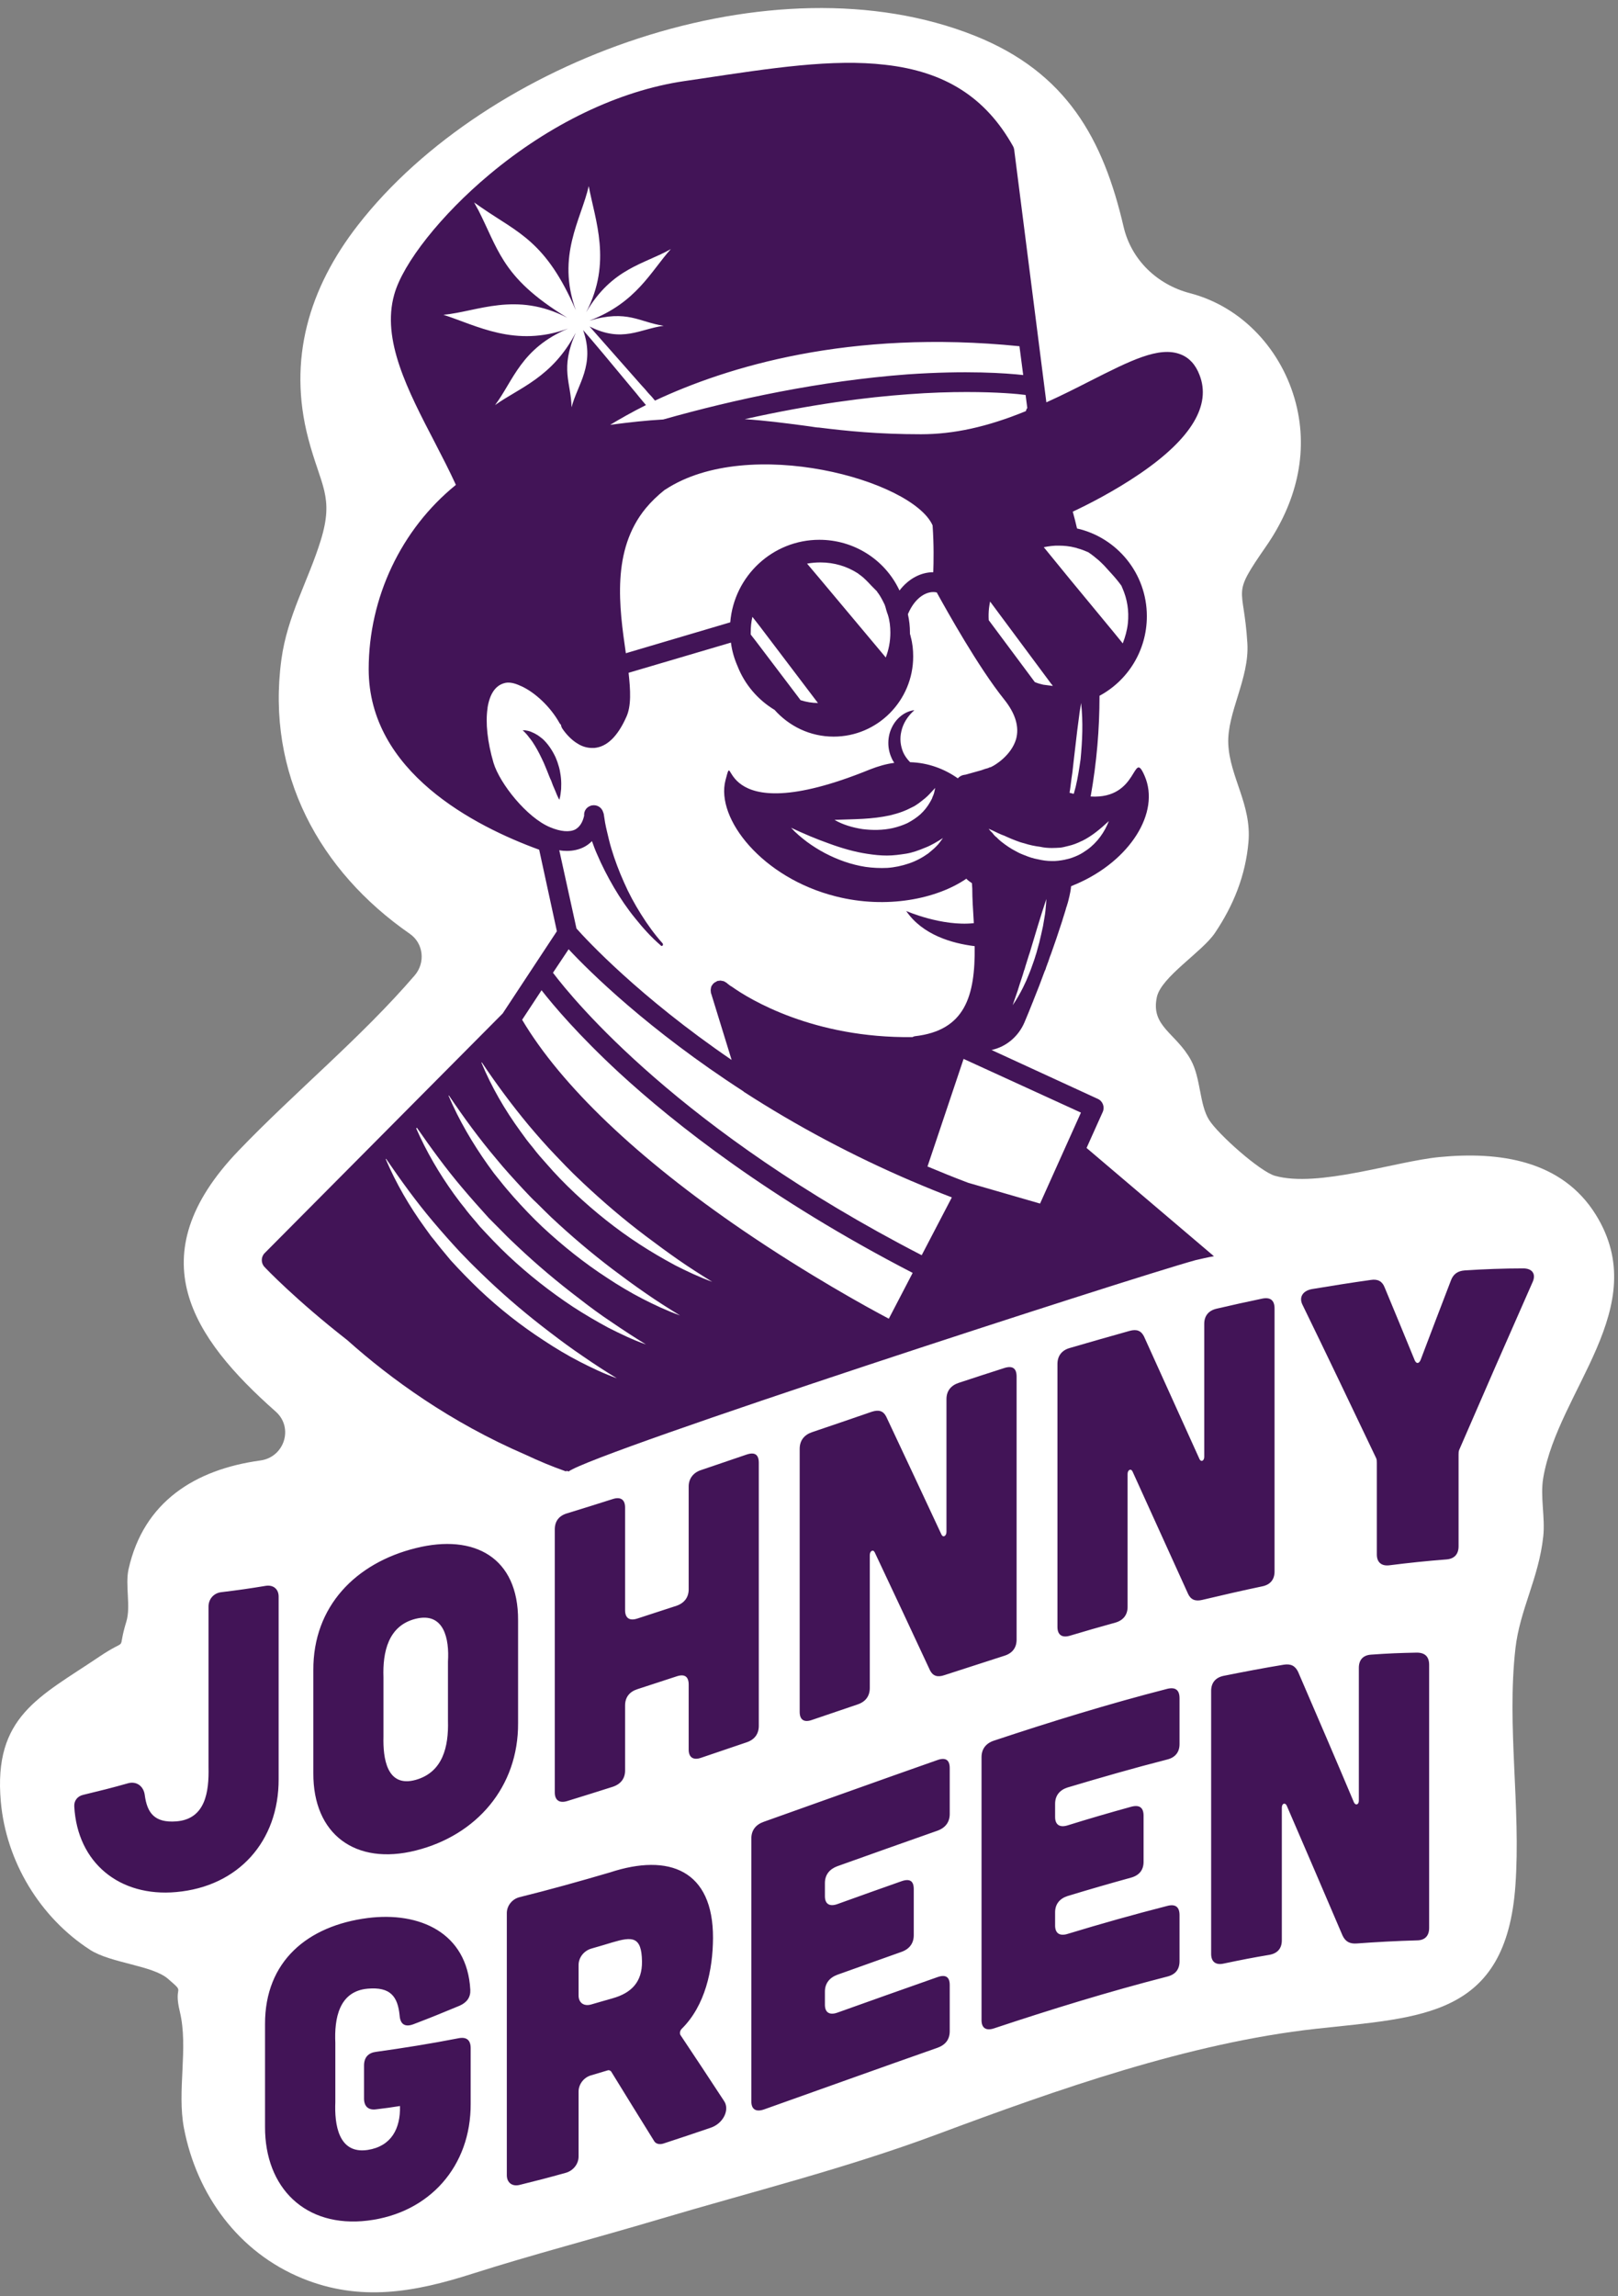<?xml version="1.0" encoding="UTF-8"?> <svg xmlns="http://www.w3.org/2000/svg" width="141" height="200" viewBox="0 0 141 200"><rect x="0" y="0" width="141" height="200" fill="#808080" stroke="none"/><g fill="none" fill-rule="evenodd"><g transform="translate(0 .169)"><polygon points="0 .531 140.665 .531 140.665 199.505 0 199.505"></polygon><path fill="#FFF" d="M139.076,105.656 C136.108,100.861 130.619,100.121 125.454,100.617 C121.574,100.991 114.866,103.309 111.102,102.249 C109.812,101.888 106.134,98.62 105.356,97.369 C104.516,96.018 104.647,93.751 103.787,92.179 C102.486,89.798 100.264,89.255 100.813,86.687 C101.19,84.925 104.758,82.756 105.874,81.097 C107.495,78.689 108.543,76.094 108.797,73.179 C109.082,69.926 107.164,67.508 107.038,64.626 C106.921,61.923 108.886,58.92 108.702,55.875 C108.387,50.663 107.235,51.89 110.339,47.409 C112.899,43.712 114.07,39.375 112.924,34.947 C111.75,30.41 108.329,26.578 103.697,25.369 C100.844,24.626 98.585,22.47 97.914,19.581 C96.151,12.002 92.994,6.153 84.938,2.941 C67.365,-4.062 42.405,5.038 31.207,19.421 C26.92,24.923 25.059,31.149 26.864,38.034 C27.944,42.15 29.132,43.065 27.955,46.886 C26.855,50.451 25.032,53.467 24.517,57.31 C23.189,67.227 27.834,75.71 35.714,81.171 C36.913,82.003 37.087,83.689 36.136,84.796 C31.469,90.221 25.697,94.941 20.776,100.074 C11.973,109.255 16.747,116.354 24.024,122.786 C25.62,124.196 24.77,126.789 22.663,127.051 C22.655,127.052 22.646,127.054 22.637,127.055 C17.018,127.837 12.517,130.629 11.204,136.512 C10.892,137.912 11.416,139.762 11.009,141.085 C10.119,143.985 11.38,142.299 8.636,144.149 C3.45,147.647 -0.594,149.327 0.072,156.773 C0.538,161.982 3.476,166.837 7.836,169.664 C9.637,170.834 13.28,171.022 14.631,172.19 C16.261,173.599 15.069,172.575 15.671,175.058 C16.434,178.212 15.406,181.946 16.032,185.212 C17.151,191.036 20.802,196.025 26.347,198.29 C31.413,200.357 36.14,199.49 41.145,197.892 C46.372,196.223 51.984,194.767 57.41,193.151 C65.435,190.764 73.646,188.734 81.682,185.738 C92.114,181.85 103.621,177.776 114.655,176.553 C123.891,175.529 131.244,175.565 132.06,164.066 C132.544,157.251 131.296,150.22 132.06,143.435 C132.443,140.031 134.099,137.303 134.487,133.654 C134.665,131.994 134.206,130.199 134.487,128.553 C135.791,120.916 144.076,113.732 139.076,105.656"></path></g><path fill="#421457" d="M24.282 139.073C24.282 138.42 23.824 138.039 23.174 138.133 21.623 138.389 20.832 138.499 19.264 138.691 18.631 138.771 18.172 139.281 18.172 139.934L18.172 153.933C18.219 156.054 17.918 158.462 15.353 158.653 13.454 158.795 12.82 157.904 12.615 156.357 12.52 155.623 11.95 155.145 11.205 155.32 9.623 155.767 8.83 155.958 7.248 156.342 6.757 156.453 6.441 156.852 6.472 157.347 6.742 162.289 10.445 165.254 15.353 164.809 20.784 164.329 24.299 160.375 24.282 154.97L24.282 139.073zM39.038 144.734L39.038 149.884C39.101 152.148 38.594 154.364 36.235 155.035 33.687 155.751 33.369 153.12 33.417 151.271L33.417 146.105C33.338 143.905 33.829 141.592 36.235 141.003 38.705 140.398 39.164 142.773 39.038 144.734zM45.148 141.147C45.181 135.676 41.348 133.573 36.235 134.849 31.011 136.139 27.275 139.918 27.306 145.483L27.306 154.444C27.275 159.785 30.98 162.512 36.235 161.189 41.524 159.864 45.181 155.656 45.148 150.091L45.148 141.147zM66.125 150.331L66.125 127.419C66.125 126.7 65.776 126.461 65.064 126.7 63.465 127.244 62.674 127.515 61.074 128.057 60.409 128.28 60.015 128.806 60.015 129.476L60.015 138.437C60.015 139.121 59.65 139.633 58.953 139.872 57.576 140.317 56.895 140.54 55.534 140.987 54.853 141.21 54.473 140.939 54.473 140.253L54.473 131.308C54.473 130.622 54.078 130.353 53.397 130.576 51.814 131.086 51.007 131.325 49.423 131.818 48.711 132.027 48.346 132.504 48.346 133.223L48.346 156.133C48.346 156.803 48.742 157.09 49.423 156.884 51.007 156.389 51.814 156.15 53.397 155.64 54.109 155.401 54.473 154.906 54.473 154.222L54.473 148.559C54.473 147.843 54.853 147.365 55.534 147.141 56.895 146.694 57.576 146.473 58.953 146.024 59.65 145.787 60.015 146.024 60.015 146.743L60.015 152.404C60.015 153.072 60.409 153.344 61.074 153.12 62.674 152.579 63.465 152.307 65.064 151.766 65.776 151.527 66.125 151.015 66.125 150.331M87.53 119.159C85.946 119.671 85.138 119.925 83.556 120.451 82.875 120.675 82.479 121.152 82.479 121.87L82.479 133.43C82.479 133.796 82.194 133.955 82.051 133.684 80.453 130.257 78.838 126.813 77.223 123.384 76.969 122.89 76.575 122.778 75.973 122.971 74.231 123.575 72.49 124.167 70.748 124.756 70.068 124.995 69.688 125.488 69.688 126.207L69.688 149.118C69.688 149.804 70.068 150.059 70.748 149.82 72.348 149.278 73.139 149.007 74.737 148.465 75.45 148.225 75.798 147.716 75.798 147.03L75.798 135.454C75.798 135.103 76.083 134.928 76.226 135.215 77.841 138.642 79.455 142.071 81.054 145.515 81.308 145.994 81.704 146.121 82.305 145.913 84.046 145.355 85.789 144.783 87.53 144.224 88.242 144 88.591 143.506 88.591 142.82L88.591 119.908C88.591 119.191 88.242 118.937 87.53 119.159M111.07 136.889L111.07 113.978C111.07 113.26 110.707 112.973 109.994 113.117 108.411 113.451 107.603 113.626 106.02 113.994 105.34 114.152 104.943 114.599 104.943 115.317L104.943 126.892C104.943 127.244 104.675 127.387 104.532 127.099 102.918 123.529 101.303 119.973 99.688 116.401 99.434 115.907 99.054 115.762 98.453 115.924 96.696 116.417 94.953 116.912 93.212 117.422 92.547 117.613 92.151 118.091 92.151 118.809L92.151 141.719C92.151 142.405 92.547 142.677 93.212 142.486 94.811 142.008 95.603 141.783 97.202 141.338 97.914 141.13 98.263 140.637 98.263 139.967L98.263 128.39C98.263 128.04 98.548 127.882 98.691 128.167 100.305 131.724 101.92 135.278 103.535 138.836 103.772 139.345 104.167 139.504 104.77 139.36 106.511 138.946 108.252 138.547 109.994 138.181 110.707 138.039 111.07 137.576 111.07 136.889M132.712 110.486C131.018 110.486 129.323 110.55 127.63 110.661 127.029 110.708 126.632 110.981 126.426 111.571 125.54 113.867 124.67 116.163 123.799 118.457 123.656 118.794 123.435 118.809 123.291 118.505 122.422 116.386 121.55 114.265 120.664 112.143 120.458 111.602 120.062 111.395 119.461 111.49 117.751 111.729 116.041 112.001 114.331 112.287 113.524 112.432 113.16 113.006 113.524 113.692 115.677 118.108 117.798 122.556 119.921 127.005 119.983 127.132 119.983 127.275 119.983 127.419L119.983 135.407C119.983 136.076 120.379 136.426 121.061 136.348 122.707 136.139 124.369 135.964 126.031 135.837 126.744 135.789 127.107 135.374 127.107 134.689L127.107 126.701C127.107 126.558 127.107 126.414 127.171 126.271 129.276 121.408 131.398 116.561 133.535 111.729 133.899 110.981 133.535 110.469 132.712 110.486M39.94 177.546C37.565 178.009 35.19 178.391 32.784 178.725 32.103 178.806 31.723 179.204 31.723 179.923L31.723 182.793C31.723 183.479 32.103 183.829 32.784 183.733 33.623 183.637 34.034 183.573 34.858 183.446 34.905 185.424 34.098 186.954 32.039 187.273 29.475 187.655 29.142 185.024 29.222 183.111L29.222 177.945C29.127 175.857 29.522 173.45 32.039 173.225 34.019 173.05 34.668 173.896 34.827 175.585 34.889 176.319 35.285 176.589 35.998 176.334 37.629 175.712 38.436 175.379 40.051 174.709 40.7 174.422 41.016 173.96 40.985 173.322 40.716 168.347 36.568 166.497 32.039 167.071 26.831 167.74 23.079 170.818 23.096 176.319L23.096 185.264C23.079 190.573 26.61 194.081 32.039 193.427 37.439 192.773 41.049 188.675 41.016 183.24L41.016 178.407C41.016 177.691 40.652 177.403 39.94 177.546M53.365 174.07C52.621 174.278 52.256 174.39 51.529 174.598 50.879 174.788 50.42 174.453 50.42 173.816L50.42 171.169C50.42 170.514 50.879 169.927 51.529 169.734 52.256 169.528 52.621 169.416 53.365 169.192 55.091 168.682 55.913 168.65 55.946 170.834 55.977 172.635 55.027 173.607 53.365 174.07M59.286 177.244C59.223 177.085 59.254 176.893 59.397 176.733 61.456 174.709 62.12 171.585 62.135 168.809 62.152 162.909 58.321 161.396 53.144 163.102 50.532 163.867 47.92 164.6 45.275 165.254 44.642 165.413 44.167 165.988 44.167 166.641L44.167 189.473C44.167 190.126 44.642 190.477 45.275 190.319 46.889 189.921 47.697 189.712 49.297 189.266 49.945 189.09 50.42 188.5 50.42 187.846L50.42 182.187C50.42 181.549 50.879 180.943 51.529 180.767 52.099 180.592 52.384 180.513 52.969 180.337 53.064 180.305 53.175 180.353 53.254 180.432 54.489 182.441 55.74 184.467 56.991 186.476 57.133 186.746 57.466 186.825 57.813 186.715 59.461 186.174 60.283 185.902 61.914 185.344 63.038 184.976 63.608 183.764 63.102 183.015 61.835 181.085 60.568 179.157 59.286 177.244M81.688 153.312C76.637 155.083 71.604 156.898 66.568 158.685 65.872 158.925 65.476 159.418 65.476 160.135L65.476 183.049C65.476 183.733 65.872 183.987 66.568 183.748 71.604 181.963 76.637 180.146 81.688 178.376 82.4 178.12 82.764 177.642 82.764 176.925L82.764 172.907C82.764 172.191 82.4 171.966 81.688 172.221 78.774 173.241 75.877 174.277 72.965 175.315 72.284 175.554 71.887 175.298 71.887 174.629L71.887 173.481C71.887 172.765 72.284 172.27 72.965 172.014 74.832 171.343 76.684 170.691 78.553 170.022 79.282 169.766 79.629 169.24 79.629 168.57L79.629 164.554C79.629 163.835 79.282 163.612 78.553 163.868 76.684 164.521 74.832 165.189 72.965 165.86 72.284 166.099 71.887 165.844 71.887 165.174L71.887 164.026C71.887 163.307 72.284 162.814 72.965 162.56 75.877 161.522 78.774 160.487 81.688 159.466 82.4 159.21 82.764 158.7 82.764 158.014L82.764 154.013C82.764 153.295 82.4 153.058 81.688 153.312M101.714 147.109C96.616 148.417 91.598 149.964 86.611 151.622 85.93 151.845 85.535 152.339 85.535 153.057L85.535 175.969C85.535 176.655 85.93 176.91 86.611 176.686 91.598 175.028 96.616 173.481 101.714 172.173 102.427 171.997 102.79 171.552 102.79 170.834L102.79 166.818C102.79 166.099 102.427 165.827 101.714 166.018 98.786 166.767 95.904 167.581 93.023 168.457 92.341 168.667 91.947 168.395 91.947 167.725L91.947 166.577C91.947 165.86 92.341 165.383 93.023 165.158 94.859 164.599 96.727 164.058 98.58 163.549 99.308 163.339 99.656 162.862 99.656 162.176L99.656 158.158C99.656 157.457 99.308 157.185 98.58 157.377 96.727 157.888 94.859 158.43 93.023 159.004 92.341 159.211 91.947 158.94 91.947 158.271L91.947 157.123C91.947 156.405 92.341 155.925 93.023 155.703 95.904 154.843 98.786 154.012 101.714 153.263 102.427 153.088 102.79 152.61 102.79 151.925L102.79 147.922C102.79 147.205 102.427 146.934 101.714 147.109M123.466 143.953C121.883 143.985 121.075 144.017 119.477 144.128 118.812 144.174 118.416 144.559 118.416 145.276L118.416 156.852C118.416 157.201 118.131 157.298 117.988 156.995 116.39 153.201 114.759 149.421 113.129 145.642 112.875 145.101 112.495 144.91 111.878 145.004 110.12 145.292 108.379 145.626 106.622 145.977 105.941 146.121 105.545 146.568 105.545 147.285L105.545 170.197C105.545 170.883 105.941 171.186 106.622 171.041 108.221 170.707 109.028 170.547 110.627 170.276 111.339 170.148 111.704 169.704 111.704 169.018L111.704 157.457C111.704 157.091 111.989 156.979 112.132 157.282 113.761 161.044 115.376 164.808 116.991 168.586 117.245 169.13 117.625 169.334 118.242 169.287 119.983 169.16 121.725 169.065 123.466 169.018 124.179 169.018 124.542 168.618 124.542 167.932L124.542 145.02C124.542 144.303 124.179 143.953 123.466 143.953M48.821 67.326C48.79 67.167 48.774 67.022 48.726 66.862 48.679 66.704 48.631 66.56 48.584 66.4 48.536 66.257 48.472 66.113 48.41 65.955 48.14 65.379 47.776 64.822 47.301 64.375 47.175 64.281 47.048 64.169 46.905 64.073 46.763 63.994 46.636 63.898 46.478 63.834 46.193 63.689 45.86 63.595 45.544 63.611 45.782 63.817 45.971 64.041 46.145 64.281 46.24 64.375 46.304 64.503 46.399 64.615L46.62 64.965C46.905 65.427 47.143 65.922 47.38 66.432 47.491 66.672 47.586 66.941 47.698 67.197 47.807 67.469 47.902 67.74 48.03 67.995 48.125 68.266 48.235 68.553 48.363 68.825 48.472 69.095 48.584 69.382 48.743 69.668 48.838 69.349 48.869 69.047 48.9 68.728 48.916 68.424 48.916 68.106 48.885 67.789 48.869 67.644 48.852 67.484 48.821 67.326"></path><path fill="#421457" d="M92.833,99.949 L90.636,104.837 L84.477,103.058 L84.373,103.028 C83.186,102.58 81.998,102.1 80.826,101.608 L83.972,92.236 L94.198,96.915 L92.833,99.949 Z M80.321,109.336 C59.245,98.469 49.984,87.109 48.188,84.732 L49.553,82.685 C51.364,84.628 56.485,89.695 64.781,95.06 C64.796,95.091 64.811,95.091 64.826,95.106 C69.427,98.081 74.354,100.697 79.445,102.879 C79.46,102.879 79.475,102.894 79.49,102.894 C80.633,103.387 81.776,103.851 82.948,104.299 L80.321,109.336 Z M77.456,114.866 C75.586,113.881 70.466,111.069 64.737,107.169 C55.535,100.891 48.9,94.553 45.501,88.828 L47.193,86.257 C48.232,87.586 50.384,90.142 53.976,93.462 C58.741,97.842 67.037,104.419 79.534,110.876 L77.456,114.866 Z M58.815,110.203 C57.761,109.634 56.737,109.037 55.728,108.38 C53.724,107.079 51.839,105.57 50.102,103.94 C49.227,103.118 48.396,102.266 47.609,101.353 C47.208,100.906 46.808,100.457 46.451,99.979 C46.258,99.74 46.065,99.516 45.887,99.277 L45.353,98.544 C43.988,96.676 42.83,94.673 41.954,92.565 L41.984,92.535 C43.26,94.434 44.611,96.257 46.051,97.99 C46.808,98.888 47.579,99.77 48.396,100.622 C48.811,101.039 49.197,101.474 49.613,101.878 C50.028,102.311 50.459,102.7 50.874,103.103 C52.596,104.716 54.362,106.227 56.247,107.647 C57.182,108.35 58.132,109.052 59.097,109.725 C60.062,110.398 61.056,111.026 62.065,111.653 C60.952,111.25 59.869,110.742 58.815,110.203 Z M55.995,113.133 C54.926,112.58 53.902,111.967 52.908,111.31 C50.904,110.008 49.034,108.513 47.268,106.87 C46.392,106.048 45.576,105.181 44.774,104.284 C44.388,103.836 43.988,103.387 43.616,102.907 C43.438,102.67 43.231,102.446 43.052,102.206 L42.518,101.474 C41.182,99.591 39.995,97.573 39.09,95.45 L39.119,95.42 C40.411,97.333 41.761,99.187 43.231,100.921 C43.973,101.833 44.774,102.7 45.561,103.552 C45.976,103.985 46.362,104.419 46.793,104.807 C47.208,105.226 47.639,105.644 48.039,106.033 C49.761,107.647 51.542,109.157 53.412,110.577 C54.347,111.28 55.297,111.982 56.277,112.655 C57.242,113.327 58.236,113.955 59.26,114.583 C58.132,114.18 57.049,113.671 55.995,113.133 Z M53.026,115.659 C51.973,115.091 50.948,114.492 49.939,113.836 C47.95,112.52 46.065,111.04 44.314,109.396 C43.438,108.574 42.622,107.706 41.806,106.825 C41.435,106.362 41.019,105.913 40.648,105.435 C40.485,105.196 40.277,104.972 40.099,104.733 L39.565,104.015 C38.273,102.221 37.145,100.292 36.27,98.29 L36.329,98.23 C37.576,100.024 38.867,101.803 40.277,103.462 C41.019,104.342 41.806,105.226 42.592,106.093 C43.008,106.496 43.409,106.93 43.839,107.348 C44.24,107.765 44.655,108.156 45.086,108.559 C46.793,110.174 48.589,111.683 50.459,113.103 C51.379,113.821 52.329,114.523 53.323,115.18 C54.288,115.839 55.268,116.481 56.292,117.108 C55.164,116.721 54.095,116.197 53.026,115.659 Z M50.503,118.603 C49.435,118.051 48.41,117.438 47.416,116.78 C45.412,115.48 43.527,114 41.791,112.356 C40.915,111.519 40.084,110.667 39.268,109.77 C38.897,109.307 38.496,108.858 38.125,108.38 C37.947,108.139 37.754,107.916 37.561,107.677 L37.041,106.958 C35.676,105.076 34.518,103.088 33.613,100.966 L33.643,100.936 C34.934,102.819 36.27,104.673 37.739,106.407 C38.496,107.304 39.268,108.171 40.069,109.037 C40.485,109.456 40.871,109.875 41.301,110.293 C41.717,110.712 42.147,111.115 42.548,111.502 C44.255,113.118 46.051,114.628 47.921,116.048 C48.856,116.765 49.806,117.468 50.785,118.126 C51.75,118.798 52.744,119.441 53.754,120.054 C52.64,119.664 51.557,119.142 50.503,118.603 Z M72.722,71.414 C73.583,71.384 74.399,71.369 75.215,71.324 C76.002,71.279 76.789,71.19 77.546,71.025 C77.917,70.936 78.288,70.831 78.644,70.697 C79,70.562 79.341,70.396 79.683,70.218 C80.009,70.022 80.306,69.785 80.618,69.531 C80.93,69.275 81.197,68.948 81.494,68.634 C81.449,68.842 81.419,69.067 81.33,69.275 C81.286,69.366 81.241,69.486 81.212,69.575 L81.048,69.874 C80.826,70.263 80.544,70.622 80.202,70.936 C79.861,71.235 79.475,71.489 79.074,71.698 C78.659,71.891 78.243,72.027 77.798,72.132 C76.922,72.326 76.017,72.326 75.171,72.221 C74.31,72.087 73.464,71.848 72.722,71.414 Z M75.586,74.374 C76.165,74.463 76.714,74.523 77.293,74.523 C77.857,74.523 78.406,74.447 78.97,74.359 C79.52,74.269 80.054,74.073 80.588,73.851 C81.152,73.641 81.657,73.326 82.176,72.998 C81.983,73.238 81.82,73.507 81.597,73.716 C81.479,73.836 81.375,73.94 81.241,74.045 L80.885,74.344 C80.38,74.703 79.802,75.016 79.208,75.211 C78.599,75.42 77.961,75.555 77.323,75.599 C76.685,75.628 76.046,75.599 75.423,75.51 C74.162,75.315 72.974,74.88 71.891,74.314 C71.327,74.015 70.807,73.686 70.317,73.326 C69.828,72.952 69.353,72.565 68.937,72.102 C70.05,72.625 71.149,73.088 72.247,73.477 C73.345,73.88 74.473,74.209 75.586,74.374 Z M47.936,72.057 C45.917,71.22 43.557,68.26 43.008,66.451 C42.474,64.628 42.296,62.954 42.488,61.683 L42.488,61.638 C42.681,60.457 43.156,59.74 43.913,59.516 C44.314,59.381 44.834,59.486 45.383,59.755 L45.398,59.755 C46.6,60.293 47.965,61.549 48.767,62.998 C48.811,63.058 48.841,63.103 48.885,63.133 L48.885,63.148 C48.9,63.253 48.945,63.372 49.004,63.462 C49.242,63.821 49.746,64.448 50.414,64.822 C50.77,65.031 51.171,65.151 51.602,65.151 L51.78,65.151 C52.878,65.061 53.813,64.164 54.57,62.475 C55.03,61.504 54.941,60.099 54.778,58.604 L63.698,55.973 C63.787,56.705 63.995,57.393 64.277,58.036 C64.9,59.62 66.028,60.936 67.468,61.818 L67.483,61.818 C68.759,63.253 70.585,64.164 72.648,64.164 C76.477,64.164 79.579,61.025 79.579,57.184 C79.579,56.601 79.52,56.033 79.371,55.495 C79.356,55.405 79.327,55.3 79.297,55.211 L79.297,55.106 C79.297,54.553 79.238,54.03 79.119,53.507 L79.119,53.492 C79.134,53.477 79.148,53.447 79.148,53.432 C79.787,51.967 80.855,51.414 81.642,51.608 L81.642,51.623 C82.518,53.206 85.249,58.111 87.505,60.921 C88.499,62.161 88.84,63.327 88.544,64.389 C88.113,65.824 86.673,66.676 86.391,66.795 L86.377,66.81 C86.317,66.825 86.243,66.84 86.169,66.87 C86.154,66.885 86.139,66.885 86.124,66.9 C85.946,66.945 85.738,67.004 85.516,67.094 L84.121,67.483 C84.121,67.483 83.75,67.483 83.468,67.797 C82.325,66.989 80.9,66.436 79.312,66.392 C79.059,66.137 78.866,65.868 78.718,65.555 C78.466,64.972 78.392,64.329 78.555,63.67 C78.703,63.028 79.074,62.401 79.683,61.862 C78.866,61.952 78.11,62.549 77.724,63.357 C77.323,64.164 77.308,65.181 77.694,66.018 C77.753,66.167 77.842,66.317 77.931,66.451 L77.917,66.451 C77.234,66.541 76.551,66.735 75.824,67.019 C61.887,72.7 64.113,64.598 63.223,67.961 C62.347,71.309 66.444,76.481 72.841,78.081 C77.249,79.202 81.642,78.305 84.21,76.541 C84.343,76.689 84.521,76.81 84.699,76.93 L84.729,77.408 L84.729,77.423 C84.729,78.26 84.788,79.172 84.848,80.129 C84.848,80.218 84.863,80.308 84.863,80.413 C82.058,80.712 78.97,79.351 78.97,79.351 C80.395,81.444 82.978,82.176 84.937,82.416 C84.996,86.765 84.106,89.768 79.712,90.263 C79.623,90.278 79.579,90.308 79.52,90.338 L79.505,90.338 C70.896,90.442 65.316,87.049 63.772,85.943 C63.653,85.883 63.579,85.824 63.505,85.764 L63.475,85.734 C63.446,85.718 63.416,85.704 63.401,85.689 C63.386,85.658 63.356,85.644 63.356,85.644 L63.327,85.614 C63.297,85.599 63.253,85.57 63.223,85.555 C63.178,85.525 63.134,85.495 63.089,85.48 L63.074,85.465 L63.03,85.465 C63.015,85.45 63,85.45 62.985,85.45 C62.956,85.45 62.941,85.435 62.896,85.435 C62.852,85.42 62.778,85.405 62.718,85.42 C62.703,85.42 62.689,85.42 62.674,85.435 L62.614,85.435 L62.585,85.435 L62.57,85.435 C62.54,85.435 62.54,85.45 62.54,85.45 L62.525,85.45 C62.51,85.45 62.496,85.465 62.481,85.465 L62.466,85.48 C62.451,85.48 62.436,85.495 62.436,85.495 C62.407,85.51 62.377,85.525 62.362,85.54 C62.303,85.57 62.258,85.584 62.214,85.629 L62.169,85.674 C62.154,85.689 62.139,85.718 62.11,85.734 C62.095,85.779 62.065,85.809 62.036,85.839 C62.021,85.868 62.006,85.883 62.006,85.913 C61.976,85.928 61.976,85.958 61.976,85.973 C61.961,85.988 61.976,86.003 61.961,86.018 L61.961,86.048 C61.946,86.123 61.932,86.182 61.932,86.257 C61.932,86.302 61.946,86.362 61.946,86.405 C61.946,86.451 61.961,86.496 61.961,86.526 C61.976,86.556 61.991,86.571 61.991,86.601 C62.006,86.616 62.006,86.631 62.006,86.646 L63.757,92.326 C55.698,86.825 51.067,81.818 50.236,80.876 L48.737,74.06 C48.96,74.105 49.182,74.12 49.405,74.12 C49.954,74.12 50.488,74 50.934,73.759 C51.127,73.656 51.364,73.492 51.587,73.268 C51.72,73.641 51.854,74.015 52.017,74.374 C52.448,75.39 52.952,76.362 53.501,77.303 C54.065,78.26 54.674,79.157 55.357,79.994 C56.039,80.846 56.752,81.638 57.583,82.354 C57.627,82.416 57.702,82.416 57.746,82.354 C57.761,82.341 57.776,82.311 57.776,82.266 C57.776,82.236 57.761,82.206 57.746,82.176 C57.034,81.384 56.425,80.532 55.861,79.635 C55.297,78.738 54.793,77.81 54.377,76.855 C53.947,75.898 53.576,74.912 53.279,73.925 C53.13,73.432 53.012,72.924 52.893,72.416 C52.833,72.161 52.774,71.907 52.73,71.653 L52.611,70.891 L52.596,70.846 C52.596,70.816 52.566,70.786 52.566,70.756 C52.433,70.308 52.002,70.069 51.572,70.158 C51.557,70.158 51.527,70.158 51.512,70.173 C51.112,70.293 50.874,70.637 50.904,71.04 L50.904,71.055 C50.77,71.653 50.503,72.042 50.132,72.251 C49.628,72.505 48.856,72.445 47.936,72.057 Z M38.644,27.421 C41.583,27.154 44.967,25.36 49.435,27.677 C46.466,25.867 44.952,24.344 43.928,22.744 C43.038,21.354 42.518,19.947 41.702,18.335 C41.568,18.11 41.45,17.871 41.316,17.632 C41.539,17.782 41.746,17.931 41.954,18.079 C45.16,20.293 47.579,21.009 50.177,27.019 C48.47,22.266 50.652,19.112 51.305,16.211 C51.854,19.172 53.353,22.849 51.082,27.199 C53.338,23.342 56.158,23.013 58.459,21.698 C56.722,23.625 55.475,26.362 51.364,27.931 C54.674,26.944 55.713,28.066 57.835,28.379 C55.772,28.649 54.229,29.889 51.379,28.439 C52.032,29.187 54.05,31.472 55.891,33.551 C56.099,33.774 56.306,34 56.485,34.224 C56.707,34.448 56.9,34.672 57.078,34.895 C63.327,31.967 73.998,28.663 88.84,30.158 L89.167,32.669 C87.683,32.505 84.269,32.251 79.074,32.61 C71.505,33.178 64.084,34.762 57.791,36.541 L57.776,36.541 C56.396,36.616 54.882,36.78 53.175,37.004 C54.021,36.496 55.06,35.898 56.292,35.285 L55.728,34.613 C55.55,34.388 55.357,34.148 55.164,33.925 C53.397,31.788 51.483,29.501 50.815,28.753 C51.884,31.788 50.325,33.477 49.806,35.48 C49.776,33.327 48.767,32.161 50.177,28.977 C48.128,32.894 45.249,33.774 43.142,35.285 C44.744,33.148 45.398,30.351 49.509,28.619 C44.908,30.308 41.509,28.335 38.644,27.421 Z M71.401,47.019 C67.334,47.019 63.965,50.173 63.638,54.209 L54.54,56.9 C53.961,52.894 53.264,47.931 56.277,44.269 C56.737,43.716 57.271,43.193 57.909,42.683 C57.939,42.67 57.954,42.655 57.984,42.64 C65.241,37.871 79.52,41.817 81.271,45.764 L81.271,45.779 C81.39,47.453 81.36,48.977 81.33,49.843 C80.291,49.843 79.208,50.368 78.392,51.429 L78.377,51.429 C78.377,51.414 78.362,51.399 78.362,51.384 C77.1,48.738 74.414,47.019 71.401,47.019 Z M71.282,61.235 C70.763,61.235 70.258,61.145 69.783,60.994 L69.768,60.994 L69.546,60.696 L65.85,55.822 L65.42,55.27 L65.42,55.106 C65.42,54.628 65.464,54.179 65.568,53.731 L66.221,54.568 L71.074,60.966 L71.282,61.235 Z M70.332,49.096 C70.718,49.022 71.119,48.992 71.505,48.992 C72.707,48.992 73.82,49.336 74.77,49.949 C74.785,49.949 74.785,49.964 74.8,49.979 C74.815,49.994 74.829,49.994 74.844,50.009 C74.978,50.099 75.097,50.203 75.23,50.308 C75.393,50.457 75.527,50.59 75.675,50.741 L75.943,51.025 L76.343,51.429 C76.373,51.459 76.403,51.489 76.432,51.519 C76.447,51.563 76.462,51.578 76.477,51.608 C76.507,51.638 76.521,51.668 76.551,51.698 C76.759,51.997 76.937,52.341 77.1,52.685 C77.115,52.759 77.145,52.804 77.16,52.864 C77.204,53.043 77.249,53.193 77.308,53.372 C77.323,53.417 77.338,53.477 77.367,53.52 L77.367,53.551 C77.382,53.566 77.382,53.566 77.382,53.58 C77.531,54.06 77.59,54.583 77.59,55.106 C77.59,55.883 77.442,56.616 77.189,57.273 L77.056,57.109 L71.356,50.308 L70.332,49.096 Z M89.523,35.539 C89.464,35.614 89.419,35.704 89.404,35.809 C86.006,37.199 83.096,37.825 80.262,37.825 C76.521,37.825 73.776,37.542 71.371,37.243 C71.356,37.229 71.327,37.229 71.312,37.243 L71.297,37.243 C71.267,37.243 71.223,37.229 71.193,37.229 L71.149,37.229 C70.718,37.154 70.303,37.109 69.887,37.049 C68.284,36.84 66.696,36.631 64.9,36.511 C70.778,35.196 75.572,34.598 79.119,34.344 C81.093,34.194 82.8,34.148 84.239,34.148 C86.941,34.148 88.707,34.314 89.375,34.403 L89.523,35.539 Z M92.348,47.531 C92.526,47.535 92.705,47.538 92.897,47.56 L93.015,47.574 C93.237,47.598 93.427,47.634 93.63,47.686 C93.731,47.713 93.82,47.723 93.891,47.761 C94.21,47.841 94.51,47.964 94.795,48.085 C94.838,48.105 94.853,48.106 94.866,48.122 C95.159,48.321 95.447,48.548 95.748,48.807 C95.896,48.945 96.06,49.096 96.207,49.248 L96.861,49.967 C97.168,50.302 97.471,50.665 97.717,51.009 C97.717,51.009 97.716,51.025 97.731,51.027 C97.731,51.027 97.729,51.04 97.744,51.042 L97.743,51.057 C97.753,51.103 97.777,51.151 97.814,51.23 C98.232,52.179 98.403,53.22 98.286,54.305 C98.218,54.93 98.051,55.496 97.842,56.045 L97.698,55.864 L97.039,55.055 L96.34,54.209 L93.226,50.439 L90.96,47.664 C91.402,47.577 91.873,47.508 92.348,47.531 Z M93.204,69.052 C93.248,68.858 93.263,68.649 93.293,68.454 C93.338,68.066 93.397,67.662 93.456,67.259 C93.501,66.87 93.545,66.466 93.59,66.063 L93.872,63.656 C93.946,63.163 93.991,62.67 94.065,62.175 L94.065,62.146 C94.109,61.847 94.169,61.534 94.213,61.235 C94.302,62.042 94.332,62.879 94.317,63.686 C94.302,64.508 94.243,65.315 94.169,66.123 C94.05,66.945 93.931,67.737 93.738,68.544 C93.694,68.738 93.62,68.948 93.575,69.142 C93.516,69.142 93.456,69.127 93.382,69.097 C93.323,69.097 93.263,69.067 93.204,69.052 Z M86.163,54.021 C86.141,53.673 86.148,53.329 86.187,52.97 C86.209,52.777 86.245,52.586 86.28,52.396 L91.634,59.601 L91.649,59.604 L91.751,59.749 L90.912,59.641 C90.65,59.583 90.403,59.51 90.176,59.411 L86.163,54.021 Z M96.632,71.517 C96.261,72.475 95.638,73.372 94.748,74.015 C94.495,74.194 94.243,74.359 93.961,74.493 C93.605,74.658 93.248,74.792 92.863,74.867 L92.848,74.867 C92.833,74.88 92.833,74.88 92.818,74.88 C92.432,74.957 92.046,75.016 91.646,75.001 C91.23,75.001 90.844,74.942 90.458,74.852 C90.043,74.777 89.672,74.658 89.286,74.493 L89.271,74.493 C89.033,74.404 88.796,74.299 88.558,74.164 C88.083,73.925 87.653,73.626 87.237,73.297 C87.119,73.193 86.985,73.088 86.866,72.952 C86.718,72.849 86.599,72.714 86.495,72.565 C86.362,72.445 86.243,72.311 86.154,72.191 C86.258,72.236 86.362,72.281 86.466,72.326 C86.807,72.49 87.134,72.655 87.46,72.774 L87.475,72.774 C87.95,72.998 88.425,73.193 88.9,73.357 C89.033,73.402 89.167,73.432 89.271,73.462 C89.731,73.611 90.176,73.7 90.636,73.759 C90.978,73.836 91.319,73.865 91.66,73.865 C91.913,73.865 92.15,73.851 92.402,73.836 C92.64,73.806 92.863,73.746 93.1,73.686 C93.501,73.596 93.887,73.447 94.273,73.253 L94.287,73.253 C95.119,72.849 95.876,72.221 96.632,71.517 Z M91.126,79.097 C91.111,79.262 91.096,79.456 91.067,79.635 C91.007,79.964 90.963,80.293 90.903,80.607 L90.903,80.622 C90.889,80.667 90.889,80.697 90.874,80.756 C90.785,81.16 90.696,81.578 90.592,81.997 L90.592,82.012 C90.532,82.236 90.473,82.431 90.414,82.655 C90.384,82.804 90.325,82.969 90.28,83.133 C90.28,83.148 90.28,83.148 90.265,83.163 C90.221,83.312 90.176,83.475 90.117,83.641 C90.043,83.849 89.968,84.06 89.894,84.269 C89.82,84.478 89.746,84.673 89.657,84.882 C89.582,85.061 89.508,85.241 89.434,85.42 C89.33,85.629 89.241,85.839 89.137,86.048 C88.87,86.571 88.588,87.079 88.247,87.558 C88.395,87.124 88.544,86.691 88.692,86.272 C88.796,85.928 88.9,85.599 89.018,85.256 C89.093,85.016 89.182,84.777 89.241,84.537 C89.271,84.478 89.3,84.404 89.315,84.329 C89.33,84.254 89.36,84.194 89.375,84.12 C89.508,83.731 89.612,83.327 89.746,82.954 L90.443,80.637 C90.681,79.859 90.918,79.097 91.185,78.305 C91.171,78.558 91.156,78.843 91.126,79.097 Z M94.688,99.994 L96.098,96.855 C96.291,96.422 96.098,95.913 95.668,95.719 L86.406,91.459 C87.683,91.19 88.751,90.278 89.271,89.067 C89.538,88.439 89.775,87.857 89.998,87.289 C90.013,87.274 90.013,87.244 90.028,87.229 C90.028,87.212 90.043,87.199 90.043,87.169 C90.057,87.152 90.057,87.152 90.057,87.139 C90.414,86.257 90.74,85.42 91.037,84.596 C91.096,84.493 91.126,84.404 91.156,84.299 L91.156,84.284 L91.2,84.163 C91.23,84.105 91.26,84.015 91.274,83.955 L91.349,83.776 L91.349,83.761 C91.378,83.671 91.408,83.611 91.438,83.507 L91.497,83.327 L91.586,83.102 C91.898,82.236 92.195,81.354 92.462,80.532 C92.506,80.398 92.551,80.278 92.595,80.129 L92.595,80.112 C92.67,79.845 92.774,79.575 92.848,79.305 C92.892,79.157 92.922,79.007 92.981,78.888 L92.981,78.873 L92.981,78.858 C93.026,78.723 93.07,78.589 93.1,78.454 C93.248,77.87 93.323,77.468 93.338,77.199 C93.501,77.123 93.679,77.049 93.827,76.99 C98.473,74.972 101.13,70.77 99.749,67.587 C98.681,65.121 99.289,69.635 95.044,69.381 C95.579,66.362 95.816,63.507 95.816,60.607 C98.265,59.291 99.942,56.69 99.942,53.671 C99.942,49.949 97.345,46.825 93.857,46.033 C93.753,45.569 93.62,45.061 93.486,44.568 C94.644,44.03 97.063,42.819 99.378,41.235 C103.831,38.185 105.567,35.285 104.528,32.653 C104.187,31.758 103.623,31.145 102.866,30.861 C100.996,30.143 98.503,31.414 95.015,33.178 C93.842,33.774 92.551,34.433 91.185,35.046 L88.38,13.028 C88.365,12.938 88.336,12.834 88.276,12.729 C85.887,8.469 82.34,6.227 77.145,5.644 C72.559,5.106 67.23,5.928 61.056,6.855 L59.631,7.064 C53.932,7.901 47.906,10.801 42.637,15.211 C38.451,18.708 35.112,22.924 34.355,25.659 C33.242,29.604 35.513,33.97 37.917,38.589 C38.526,39.77 39.164,40.995 39.728,42.236 C34.949,46.106 32.129,52.072 32.129,58.29 C32.129,67.229 41.36,71.967 46.986,74.015 L48.529,81.115 L43.809,88.274 L43.765,88.32 L23.06,109.157 C22.734,109.486 22.734,110.024 23.045,110.353 C23.194,110.517 25.791,113.238 30.229,116.706 C30.273,116.734 30.303,116.765 30.333,116.795 C34.028,120.084 39.223,123.881 45.813,126.721 C46.926,127.244 48.054,127.722 49.331,128.171 C49.346,128.156 49.36,128.141 49.36,128.111 C49.42,128.126 49.479,128.156 49.553,128.171 C51.958,126.437 98.28,111.399 104.172,109.77 C104.707,109.65 105.241,109.516 105.79,109.426 L94.688,99.994 Z"></path></g></svg> 